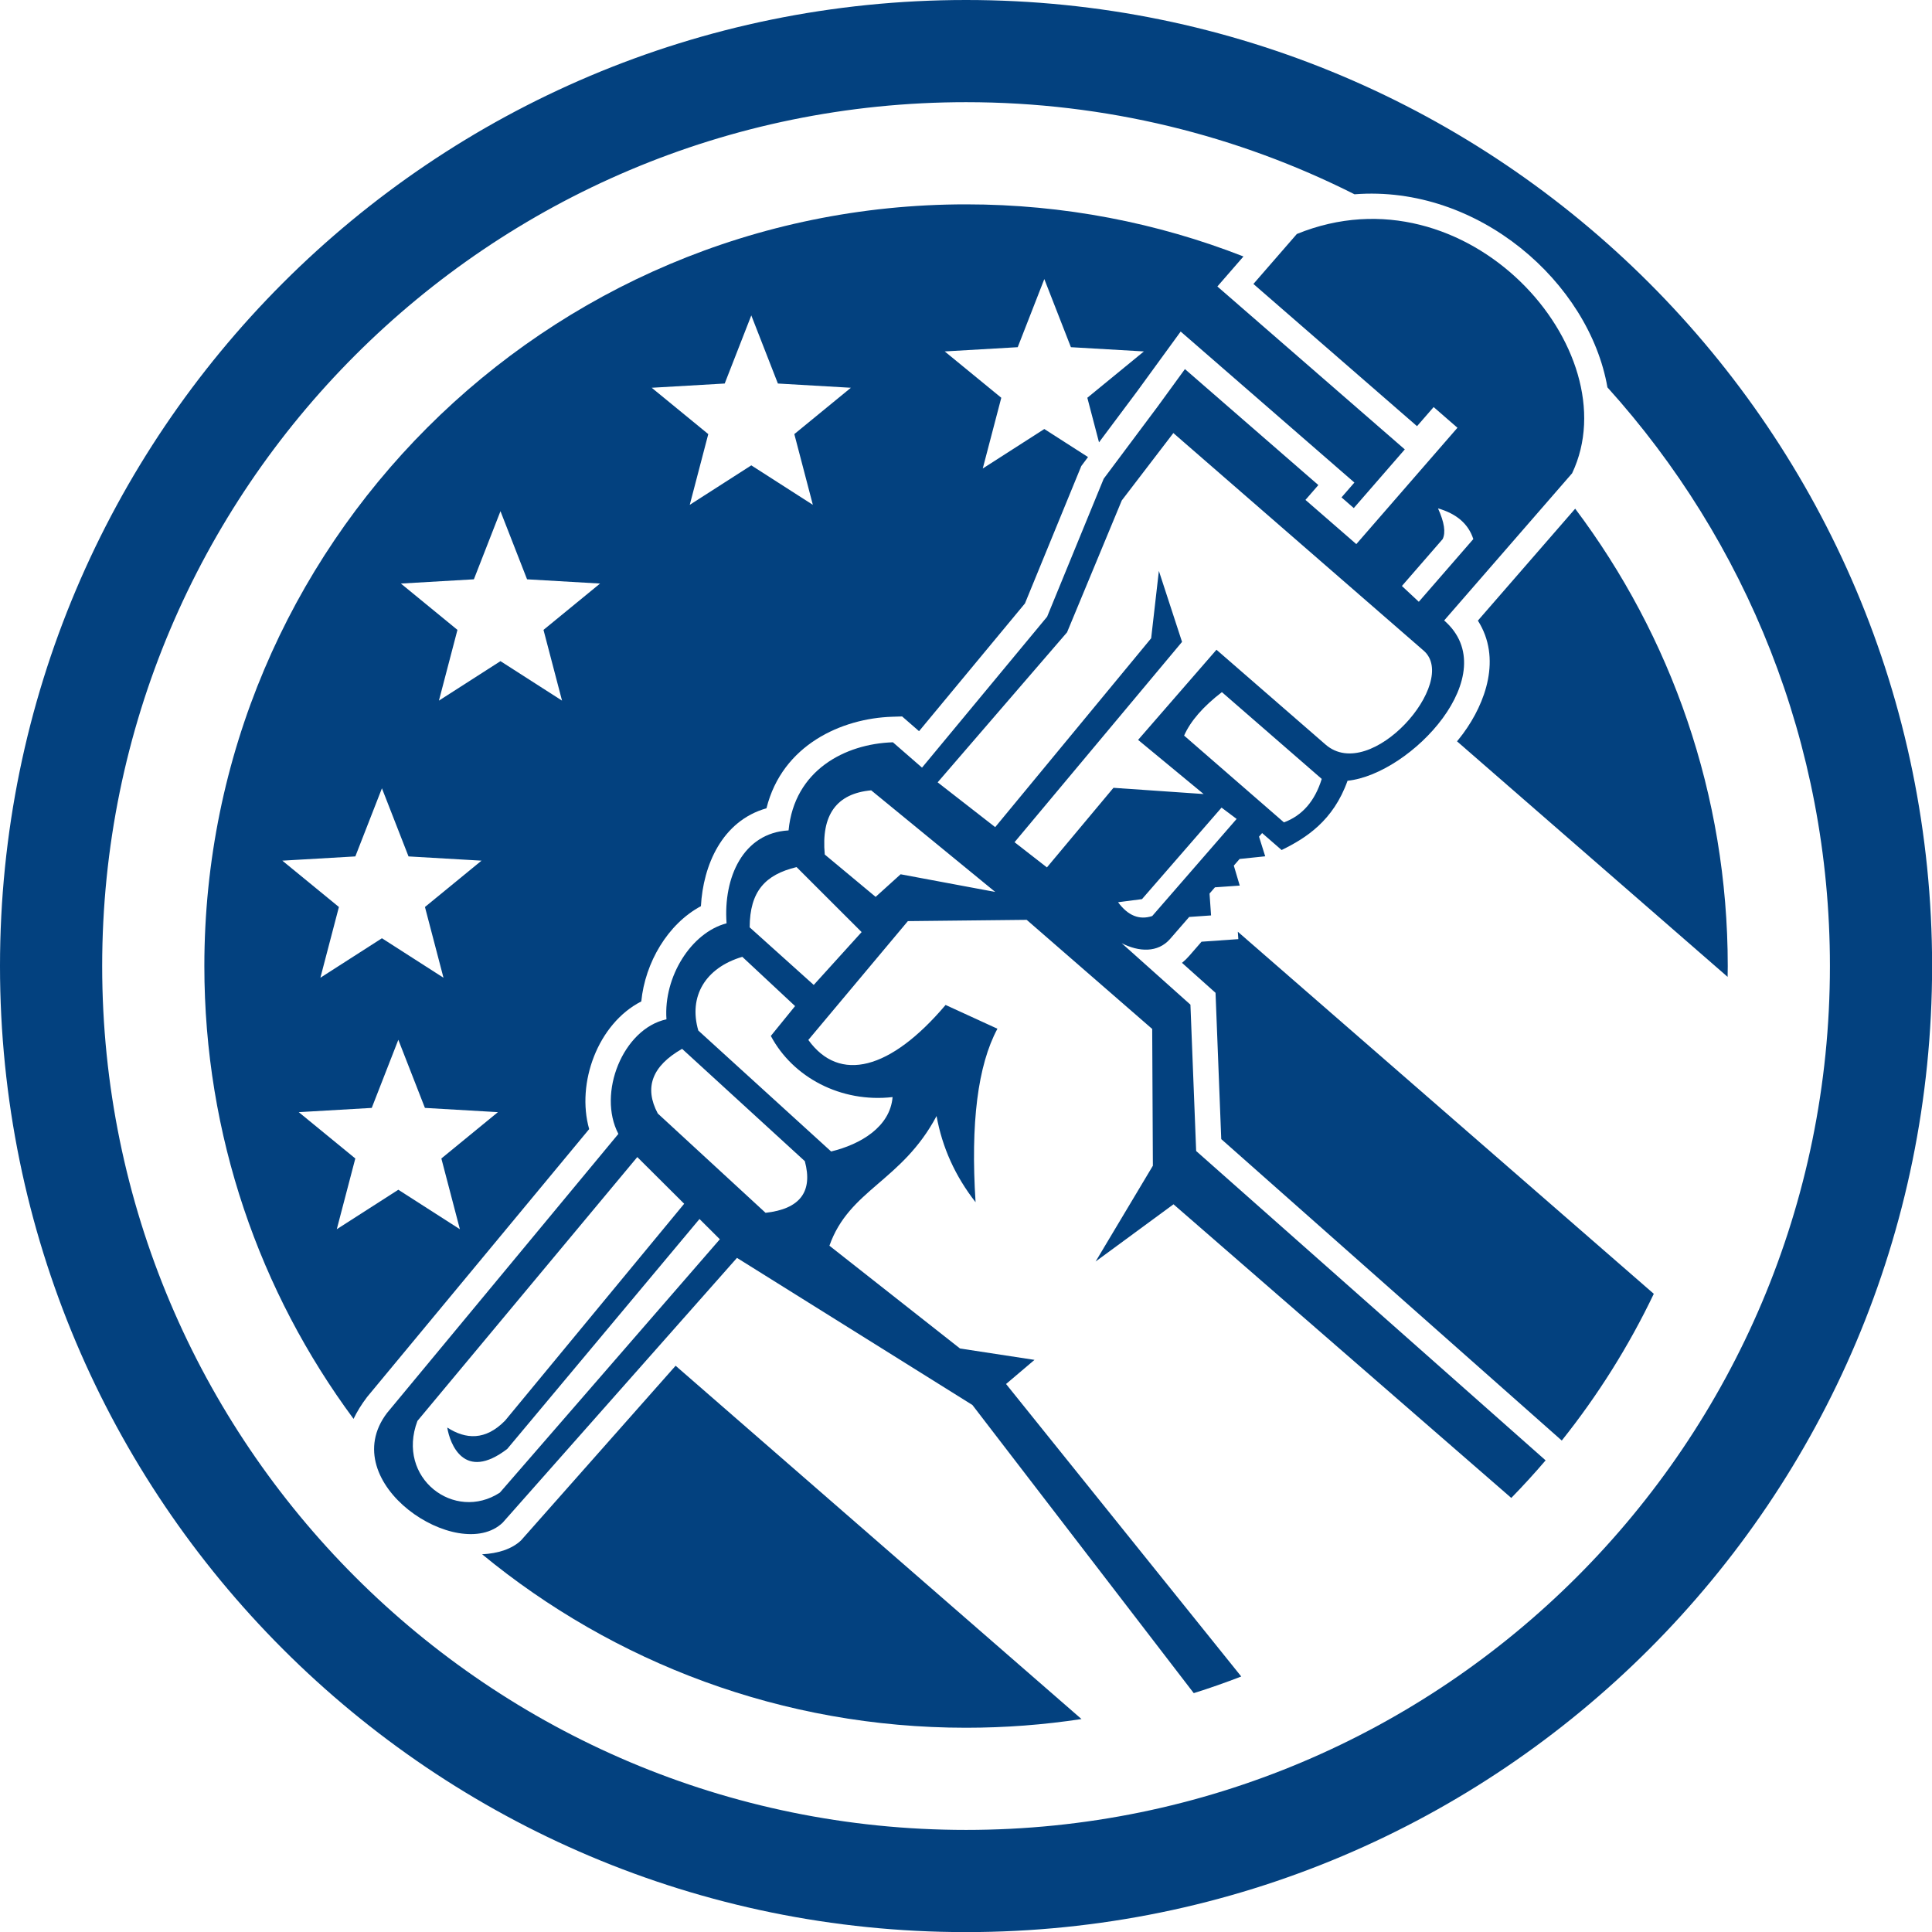 <?xml version="1.0" encoding="UTF-8" standalone="no"?><svg xmlns="http://www.w3.org/2000/svg" xmlns:xlink="http://www.w3.org/1999/xlink" fill="#000000" height="529.3" overflow="visible" preserveAspectRatio="xMidYMid meet" version="1" viewBox="0.0 0.0 529.3 529.3" width="529.3" zoomAndPan="magnify"><g fill="#03417f" id="change1_1"><path d="M431.544,139.362l-26.657,30.665c6.552,10.289,2.114,22.555-3.997,30.878 c-0.543,0.739-1.123,1.469-1.72,2.193l74.136,64.532c0.014-0.988,0.037-1.975,0.037-2.966 C473.343,217.641,457.785,174.255,431.544,139.362z" fill="inherit"/><path d="M175.689,274.354c1.052-10.656,7.239-21.209,16.34-26.097c0.604-11.182,5.761-23.355,17.958-26.819 c4.34-17.419,20.673-24.636,34.417-25.072l2.745-0.087l4.639,4.039l29.014-34.999l15.434-37.638l1.843-2.465l-11.973-7.679 l-16.863,10.816l5.076-19.379l-15.497-12.695l19.999-1.161l7.285-18.662l7.285,18.662l19.998,1.161l-15.497,12.695l3.199,12.212 l10.481-14.022l11.889-16.333l47.595,41.374l-3.533,4.063l3.367,2.927l13.974-16.074l-51.347-44.635l7.147-8.222 c-23.552-9.214-49.184-14.277-76-14.277c-115.251,0-208.678,93.427-208.678,208.678c0,46.465,15.193,89.377,40.873,124.056 c0.934-1.943,2.152-3.937,3.7-5.976l60.852-73.408C157.843,296.73,163.772,280.456,175.689,274.354z M198.544,105.072l7.285-18.662 l7.285,18.662l19.999,1.161l-15.497,12.695l5.076,19.379l-16.862-10.816l-16.862,10.816l5.075-19.379l-15.497-12.695 L198.544,105.072z M97.35,234.628l7.285-18.661l7.285,18.661l19.999,1.162l-15.497,12.695l5.076,19.38l-16.862-10.816 l-16.862,10.816l5.075-19.38L77.351,235.79L97.35,234.628z M125.992,336.763l-16.863-10.816l-16.862,10.816l5.076-19.379 l-15.497-12.695l19.999-1.162l7.284-18.661l7.285,18.661l19.999,1.162l-15.496,12.695L125.992,336.763z M137.112,181.131 l-16.862,10.815l5.075-19.379l-15.497-12.695l19.999-1.161l7.285-18.661l7.285,18.661l19.999,1.161l-15.497,12.695l5.076,19.379 L137.112,181.131z" fill="inherit"/><path d="M339.259,257.289l-10.081,0.706l-3.317,3.815c-0.65,0.749-1.33,1.406-2.032,1.979l9.185,8.211l1.564,40.073 l93.293,82.587c9.844-12.341,18.337-25.806,25.21-40.2l-113.963-99.198L339.259,257.289z" fill="inherit"/><path d="M142.753,422.005c-2.473,2.361-6.27,3.583-10.668,3.815c36.049,29.69,82.23,47.522,132.579,47.522 c10.753,0,21.314-0.815,31.629-2.383l-111.198-96.793L142.753,422.005z" fill="inherit"/><path d="M264.664,0C118.493,0,0,118.492,0,264.664c0,146.171,118.493,264.664,264.664,264.664 c146.172,0,264.664-118.493,264.664-264.664C529.328,118.492,410.836,0,264.664,0z M264.664,501.335 c-130.711,0-236.671-105.959-236.671-236.671S133.953,27.993,264.664,27.993c38.279,0,74.429,9.099,106.423,25.234 c33.937-2.641,64.292,24.19,69.294,52.899c37.883,41.961,60.954,97.553,60.954,158.538 C501.335,395.376,395.376,501.335,264.664,501.335z" fill="inherit"/><path d="M326.136,275.24l-18.842-16.843c4.708,2.411,9.916,2.697,13.285-1.178l5.219-6.004l5.991-0.419 l-0.419-5.991l1.486-1.71l6.791-0.475l-1.624-5.469l1.586-1.824l7.013-0.73l-1.695-5.387l0.849-0.977l5.343,4.644 c6.666-3.251,14.162-8.012,18.061-18.976c17.366-1.801,43.325-29.261,26.469-43.914l35.055-40.325 c16.021-33.738-28.813-84.566-75.414-65.556L343.39,77.794l44.824,38.965l4.553-5.237l6.522,5.67l-27.708,31.875l-13.932-12.11 l3.533-4.063l-36.554-31.776l-7.451,10.235l-14.805,19.806l-15.501,37.804L252.6,210.304l-7.975-6.943 c-13.117,0.416-27.011,7.656-28.586,24.142c-12.438,0.675-17.905,12.878-16.984,25.451c-9.677,2.526-17.297,14.646-16.467,26.298 c-11.962,2.601-18.988,20.316-13.173,31.395l-63.375,76.446c-14.57,19.193,19.638,41.562,31.677,30.063l64.189-72.541 l64.501,40.305l60.64,78.939c4.402-1.377,8.739-2.902,13.012-4.559l-64.435-80.133l7.792-6.611l-20.413-3.119l-35.772-28.157 c5.425-15.407,19.827-17.586,29.354-35.53c1.551,8.604,5.113,16.477,10.688,23.614c-1.395-21.675,0.602-37.519,5.989-47.529 l-14.203-6.513c-15.136,17.862-29.09,21.418-37.605,9.584l27.271-32.554l32.549-0.351l34.388,29.894l0.185,37.472l-15.689,26.244 l21.34-15.677l92.541,80.446c3.245-3.326,6.384-6.758,9.403-10.295l-95.737-84.751L326.136,275.24z M351.756,225.303 l-27.353-23.778c1.758-3.98,5.208-7.949,10.351-11.906l27.353,23.777C360.232,219.469,356.783,223.438,351.756,225.303z M393.961,139.278c5.118,1.473,8.343,4.276,9.675,8.41l-14.934,17.178l-4.629-4.327l11.159-12.838 C396.124,145.896,395.7,143.088,393.961,139.278z M136.948,408.925c-12.43,8.113-28.488-3.958-22.589-19.637l60.235-72.292 l12.846,12.791l-49.056,59.404c-5.391,5.517-10.785,5.165-15.855,1.904c0.731,4.476,4.608,14.908,16.431,5.868l52.676-62.999 l5.575,5.552L136.948,408.925z M209.737,332.269l-29.525-27.208c-3.795-7.111-1.576-13.017,6.659-17.715l33.625,30.772 C222.75,326.501,219.164,331.218,209.737,332.269z M244.536,300.562c-0.671,8.144-8.732,12.949-16.837,14.902l-36.386-33.131 c-2.737-9.371,1.955-17.213,12.053-20.197l14.46,13.495l-6.645,8.178C217.2,295.142,230.36,302.174,244.536,300.562z M222.936,269.839l-17.552-15.78c0.039-9.849,4.236-14.433,12.846-16.505l17.824,17.804L222.936,269.839z M246.738,239.521 l-6.846,6.191l-13.935-11.599c-1.016-10.861,3.224-16.724,12.719-17.588l33.983,27.837L246.738,239.521z M286.821,237.64 l-8.871-6.906l45.887-54.879l-6.347-19.444l-2.113,18.453l-42.729,51.742l-15.764-12.272l35.45-41.096l14.993-36.135l14.129-18.46 l68.583,59.619c9.852,8.564-14.516,36.475-26.877,25.729l-29.891-25.984l-21.471,24.698l17.951,14.833l-24.702-1.704 L286.821,237.64z M312.865,246.33l21.797-25.074l4.13,3.102l-23.125,26.602c-3.529,1.163-6.647-0.097-9.356-3.78L312.865,246.33z" fill="inherit"/></g></svg>
